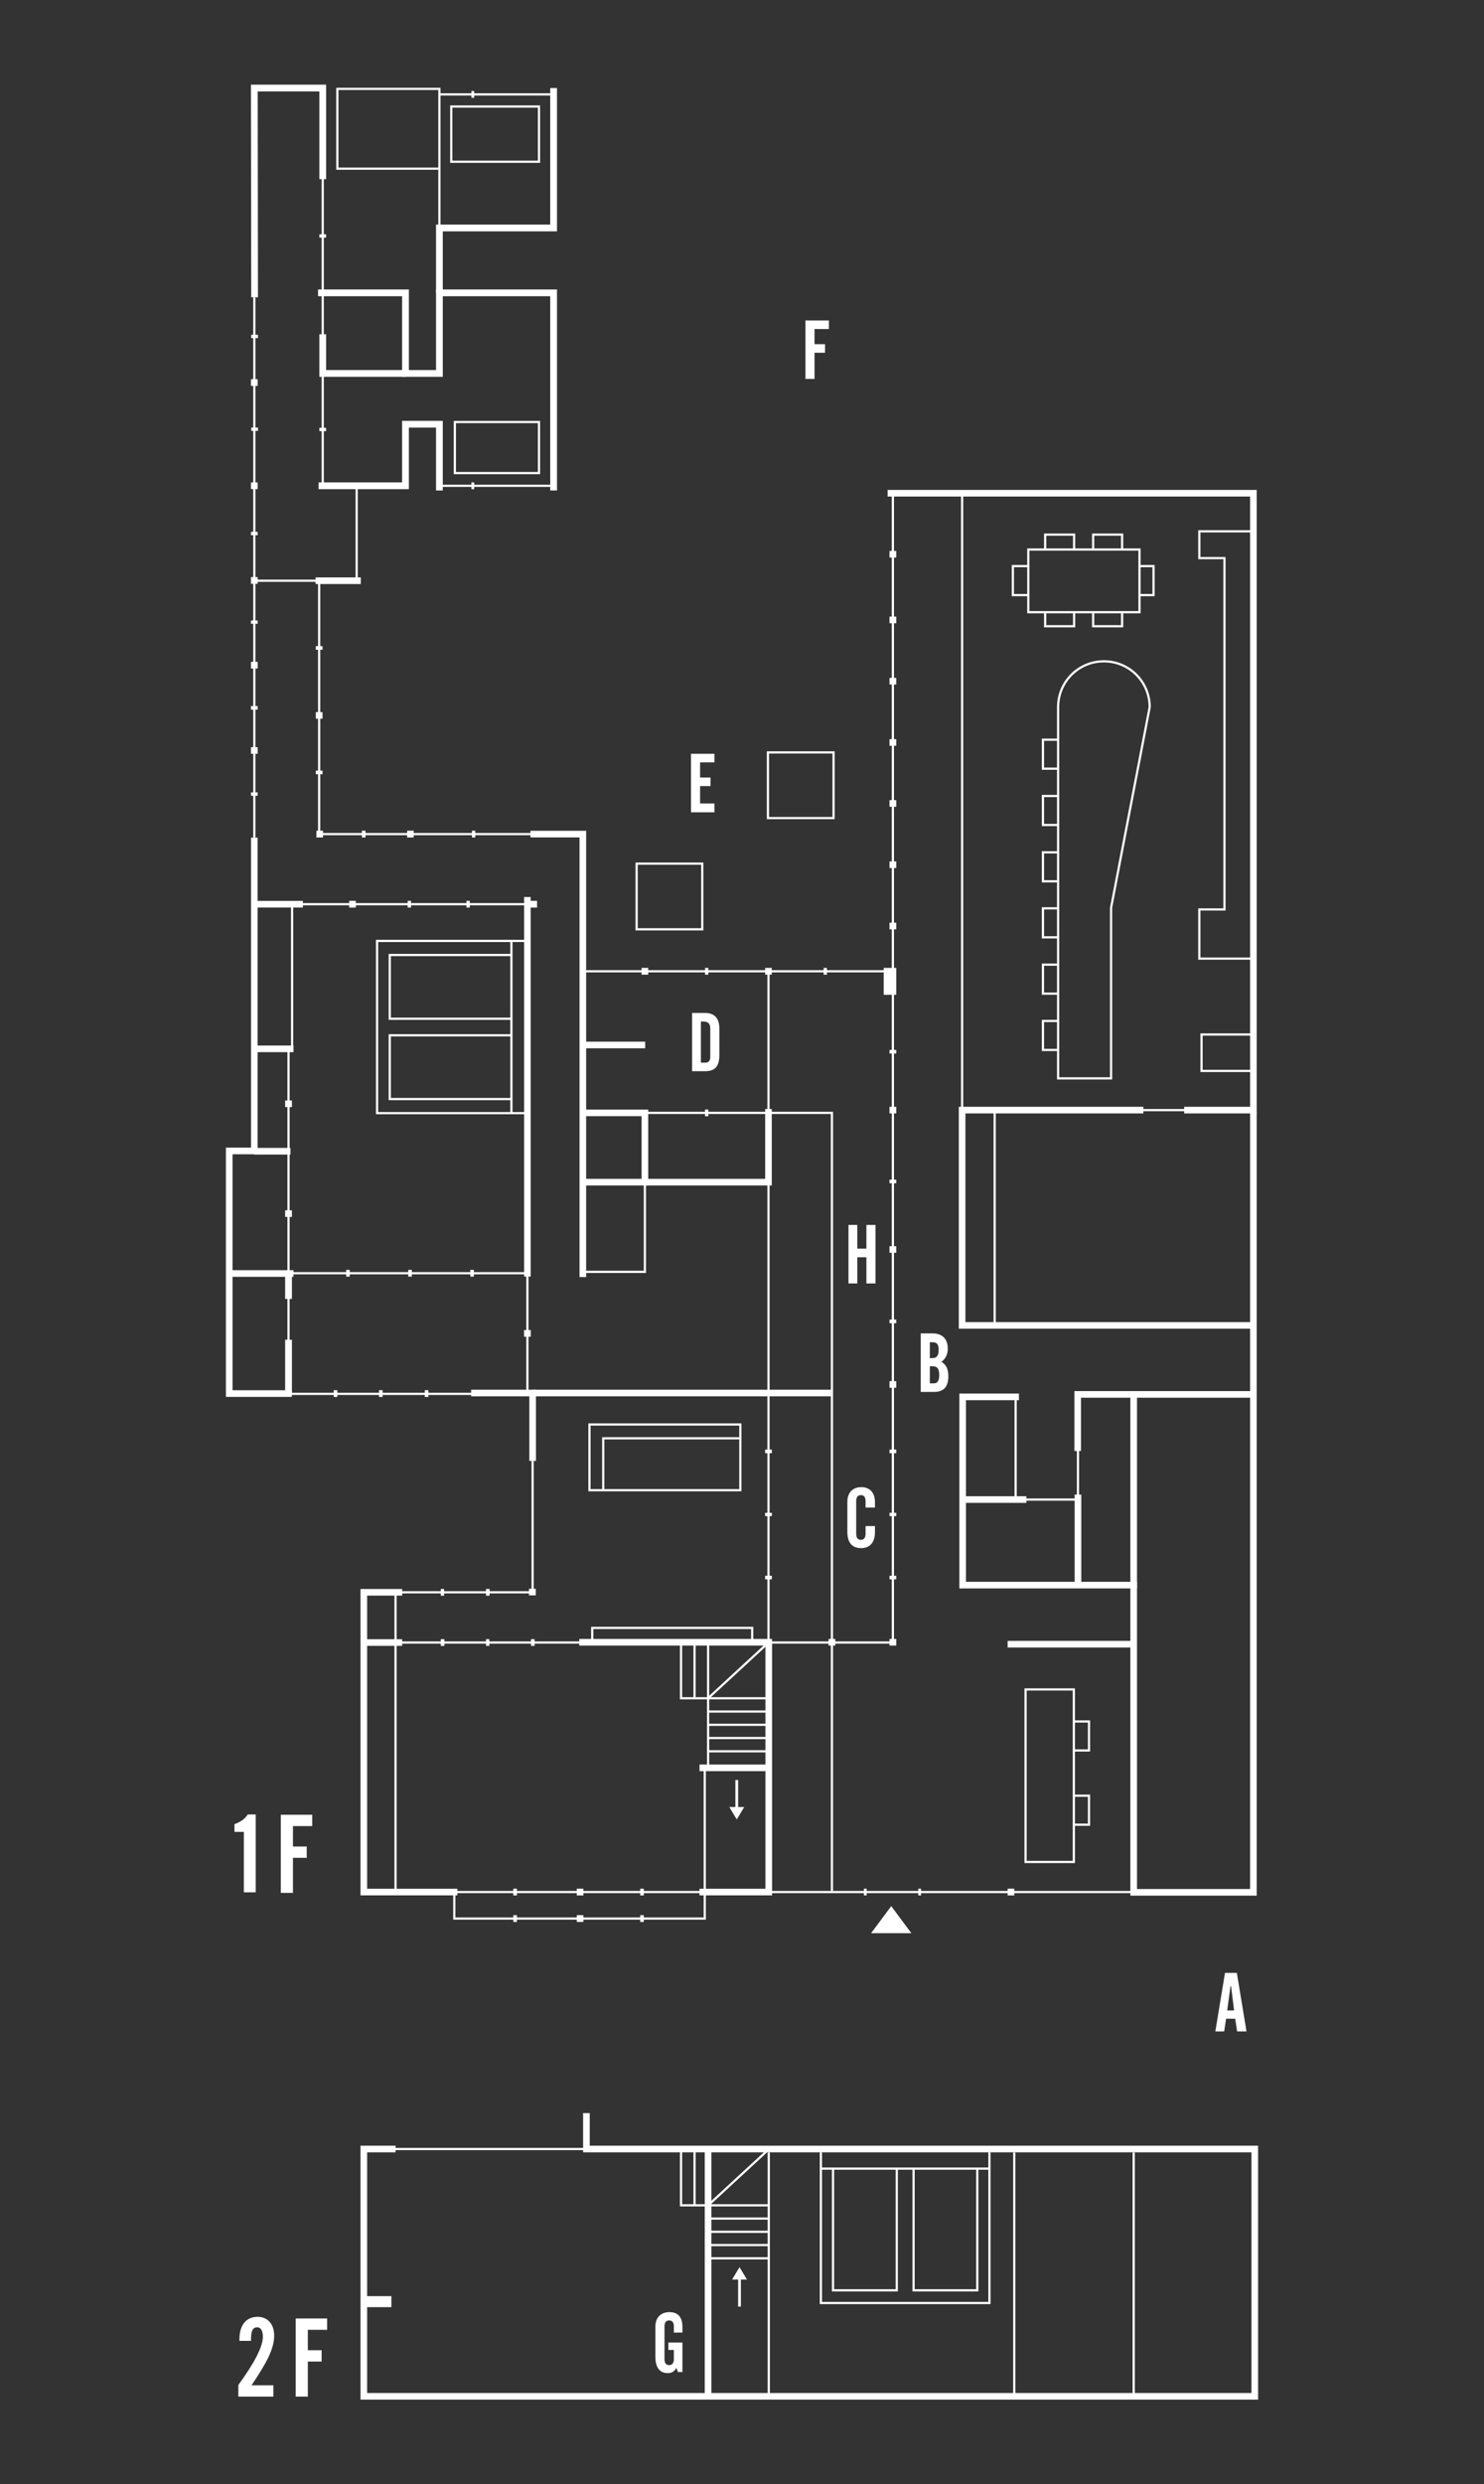 <?xml version="1.0" encoding="utf-8"?>
<!-- Generator: Adobe Illustrator 25.4.1, SVG Export Plug-In . SVG Version: 6.00 Build 0)  -->
<svg version="1.1" id="レイヤー_1" xmlns="http://www.w3.org/2000/svg" xmlns:xlink="http://www.w3.org/1999/xlink" x="0px"
	 y="0px" viewBox="0 0 538 900" style="enable-background:new 0 0 538 900;" xml:space="preserve">
<rect x="0" y="0" width="538" height="900" fill="#333333" stroke="none"/>
<style type="text/css">
	.st0{fill:none;stroke:#FFFFFF;stroke-width:0.8;stroke-miterlimit:10;}
	.st1{opacity:0.32;}
	.st2{fill:none;stroke:#FFFFFF;stroke-width:2.4;stroke-miterlimit:10;}
	.st3{fill:none;stroke:#FFFFFF;stroke-width:2.45;stroke-miterlimit:10;}
	.st4{opacity:0.3;fill:none;stroke:#FFFFFF;stroke-width:2.4;stroke-miterlimit:10;enable-background:new    ;}
	.st5{fill:#FFFFFF;}
	.st6{fill:none;stroke:#FFFFFF;stroke-width:4;stroke-miterlimit:10;}
	.st7{fill:none;stroke:#FFFFFF;stroke-width:2.45;stroke-miterlimit:10;}
	.st8{display:none;}
	.st9{display:inline;}
	.st10{enable-background:new    ;}
</style>
<g id="共通">
	<g id="レイヤー_2_00000160166406388538550610000012740894304672929178_">
	</g>
	<line class="st0" x1="191.2" y1="504.7" x2="191.2" y2="461.3"/>
	<g id="GwU7NI_1_" class="st1">
	</g>
	<line class="st0" x1="211.3" y1="351.9" x2="323.7" y2="351.9"/>
	<line class="st0" x1="278.6" y1="594.4" x2="278.6" y2="428.5"/>
	<polyline class="st0" points="255.5,640.6 255.5,695.1 164.7,695.1 164.7,685.8 	"/>
	<line class="st0" x1="159.9" y1="685.5" x2="259.1" y2="685.5"/>
	<line class="st0" x1="278.6" y1="685.5" x2="411" y2="685.5"/>
	<polyline class="st0" points="214.7,595.1 143.4,595.1 143.4,577.1 	"/>
	<line class="st0" x1="143.4" y1="685.1" x2="143.4" y2="595.2"/>
	<polyline class="st0" points="193.1,529.3 193.1,576.9 141.9,576.9 	"/>
	<polyline class="st0" points="115.7,210.8 115.7,302.2 192.5,302.2 	"/>
	<line class="st0" x1="93.1" y1="505" x2="180.6" y2="505"/>
	<line class="st0" x1="103.6" y1="461.3" x2="191.2" y2="461.3"/>
	<polyline class="st2" points="454.4,402.7 454.4,685.6 411,685.6 411,505.5 	"/>
	<polyline class="st2" points="321.8,178.7 454.4,178.7 454.4,402.2 429.3,402.2 	"/>
	<polyline class="st2" points="414.5,402.2 348.8,402.2 348.8,480.2 453.3,480.2 	"/>
	<polyline class="st2" points="454.6,505.2 390.7,505.2 390.7,525.7 	"/>
	<polyline class="st2" points="369.4,506.1 349,506.1 349,574.3 412.2,574.3 	"/>
	<polyline class="st2" points="210,595 278.7,595 278.7,685.5 253.6,685.5 	"/>
	<polyline class="st2" points="165.8,685.5 131.9,685.5 131.9,576.9 145.8,576.9 	"/>
	<polyline class="st2" points="193.1,529.3 193.1,504.7 170.8,504.7 	"/>
	<polyline class="st2" points="105.8,504.9 83.1,504.9 83.1,417 92.2,417 92.2,303.5 	"/>
	<line class="st0" x1="92.2" y1="303.5" x2="92.2" y2="107.7"/>
	<line class="st0" x1="92.3" y1="327.6" x2="191.4" y2="327.6"/>
	<line class="st0" x1="104.6" y1="380" x2="104.6" y2="504.9"/>
	<line class="st2" x1="83.2" y1="461.4" x2="106.4" y2="461.4"/>
	<line class="st2" x1="92.3" y1="380" x2="106.4" y2="380"/>
	<line class="st2" x1="191.2" y1="325" x2="191.2" y2="462.5"/>
	<polyline class="st2" points="211.3,462.7 211.3,302.2 192.3,302.2 	"/>
	<polyline class="st0" points="323.7,178.8 323.7,595.1 277.6,595.1 	"/>
	<polyline class="st0" points="301.6,685.1 301.6,403.2 278.6,403.2 	"/>
	<line class="st0" x1="348.8" y1="178.7" x2="348.8" y2="402.2"/>
	<line class="st3" x1="323.7" y1="223.4" x2="323.7" y2="225.8"/>
	<line class="st3" x1="323.7" y1="245.6" x2="323.7" y2="248"/>
	<line class="st3" x1="323.7" y1="267.8" x2="323.7" y2="270.2"/>
	<line class="st3" x1="115.7" y1="258" x2="115.7" y2="260.4"/>
	<line class="st3" x1="115.7" y1="279.2" x2="115.7" y2="280.5"/>
	<line class="st3" x1="115.7" y1="234.1" x2="115.7" y2="235.4"/>
	<line class="st3" x1="92.2" y1="287.1" x2="92.2" y2="288.3"/>
	<line class="st3" x1="92.2" y1="255.8" x2="92.2" y2="257.1"/>
	<line class="st3" x1="92.2" y1="224.8" x2="92.2" y2="226"/>
	<line class="st3" x1="92.2" y1="270.7" x2="92.2" y2="273.1"/>
	<line class="st3" x1="92.2" y1="239.8" x2="92.2" y2="242.2"/>
	<line class="st3" x1="92.2" y1="209.1" x2="92.2" y2="211.5"/>
	<line class="st3" x1="92.2" y1="174.8" x2="92.2" y2="177.2"/>
	<line class="st3" x1="92.2" y1="137.4" x2="92.2" y2="139.8"/>
	<line class="st3" x1="323.7" y1="289.9" x2="323.7" y2="292.3"/>
	<line class="st3" x1="323.7" y1="312.1" x2="323.7" y2="314.5"/>
	<line class="st3" x1="323.7" y1="334.3" x2="323.7" y2="336.7"/>
	<line class="st3" x1="323.7" y1="401" x2="323.7" y2="403.4"/>
	<rect x="321.6" y="351.9" class="st3" width="2.1" height="7.3"/>
	<line class="st3" x1="323.7" y1="451.5" x2="323.7" y2="453.9"/>
	<line class="st3" x1="191.2" y1="481.9" x2="191.2" y2="484.3"/>
	<line class="st3" x1="323.7" y1="478.1" x2="323.7" y2="479.4"/>
	<line class="st3" x1="323.7" y1="525.2" x2="323.7" y2="526.5"/>
	<line class="st3" x1="323.7" y1="548.1" x2="323.7" y2="549.3"/>
	<line class="st3" x1="278.6" y1="548.1" x2="278.6" y2="549.3"/>
	<line class="st3" x1="323.7" y1="570.9" x2="323.7" y2="572.2"/>
	<line class="st3" x1="278.6" y1="525.2" x2="278.6" y2="526.5"/>
	<line class="st3" x1="278.6" y1="570.9" x2="278.6" y2="572.2"/>
	<line class="st3" x1="323.7" y1="427.4" x2="323.7" y2="428.7"/>
	<line class="st3" x1="323.7" y1="380.4" x2="323.7" y2="381.7"/>
	<line class="st3" x1="323.7" y1="500.4" x2="323.7" y2="502.8"/>
	<line class="st3" x1="193" y1="575.6" x2="193" y2="578"/>
	<line class="st3" x1="323.7" y1="593.8" x2="323.7" y2="596.2"/>
	<line class="st3" x1="301.6" y1="593.8" x2="301.6" y2="596.2"/>
	<line class="st3" x1="150" y1="302.2" x2="147.6" y2="302.2"/>
	<line class="st3" x1="132.5" y1="302.2" x2="131.2" y2="302.2"/>
	<line class="st3" x1="172.3" y1="302.2" x2="171.1" y2="302.2"/>
	<line class="st3" x1="129" y1="327.6" x2="126.6" y2="327.6"/>
	<line class="st3" x1="235" y1="351.9" x2="232.6" y2="351.9"/>
	<line class="st3" x1="279.8" y1="351.9" x2="277.4" y2="351.9"/>
	<line class="st3" x1="194.7" y1="327.6" x2="192.3" y2="327.6"/>
	<line class="st3" x1="149" y1="327.6" x2="147.8" y2="327.6"/>
	<line class="st3" x1="170.3" y1="327.6" x2="169.1" y2="327.6"/>
	<line class="st3" x1="117.1" y1="302.2" x2="114.7" y2="302.2"/>
	<line class="st3" x1="323.7" y1="199.6" x2="323.7" y2="202"/>
	<polyline class="st2" points="278.6,401.8 278.6,428.3 233.8,428.3 	"/>
	<line class="st2" x1="233.9" y1="378.6" x2="211.1" y2="378.6"/>
	<path class="st4" d="M300.9,595.1"/>
	<line class="st0" x1="278.6" y1="353.1" x2="278.6" y2="403.2"/>
	<line class="st0" x1="105.9" y1="327.6" x2="105.9" y2="380.3"/>
	<line class="st2" x1="105.3" y1="417.1" x2="92.2" y2="417.1"/>
	<line class="st3" x1="104.6" y1="401.1" x2="104.6" y2="398.7"/>
	<line class="st3" x1="104.6" y1="440.9" x2="104.6" y2="438.5"/>
	<line class="st3" x1="104.6" y1="470.6" x2="104.6" y2="461.3"/>
	<line class="st3" x1="104.6" y1="504.8" x2="104.6" y2="485.4"/>
	<line class="st3" x1="126.8" y1="461.3" x2="125.5" y2="461.3"/>
	<line class="st3" x1="149.3" y1="461.3" x2="148" y2="461.3"/>
	<line class="st3" x1="171.8" y1="461.3" x2="170.5" y2="461.3"/>
	<line class="st0" x1="278" y1="403.2" x2="233.8" y2="403.2"/>
	<line class="st3" x1="256.8" y1="403.2" x2="255.6" y2="403.2"/>
	<line class="st3" x1="256.8" y1="351.9" x2="255.6" y2="351.9"/>
	<line class="st3" x1="299.8" y1="351.9" x2="298.6" y2="351.9"/>
	<line class="st3" x1="122.3" y1="504.9" x2="121" y2="504.9"/>
	<line class="st3" x1="138.7" y1="504.9" x2="137.4" y2="504.9"/>
	<line class="st3" x1="155.3" y1="504.9" x2="154" y2="504.9"/>
	<line class="st3" x1="161" y1="576.9" x2="159.8" y2="576.9"/>
	<line class="st3" x1="177.5" y1="576.9" x2="176.2" y2="576.9"/>
	<line class="st3" x1="161.1" y1="595.1" x2="159.8" y2="595.1"/>
	<line class="st3" x1="177.4" y1="595.1" x2="176.2" y2="595.1"/>
	<line class="st3" x1="193.8" y1="595.1" x2="192.5" y2="595.1"/>
	<line class="st3" x1="187.4" y1="685.5" x2="186.1" y2="685.5"/>
	<line class="st3" x1="187.4" y1="695.1" x2="186.1" y2="695.1"/>
	<line class="st3" x1="211.5" y1="685.5" x2="209.1" y2="685.5"/>
	<line class="st3" x1="367.7" y1="685.5" x2="365.3" y2="685.5"/>
	<line class="st3" x1="314.2" y1="685.5" x2="313.2" y2="685.5"/>
	<line class="st3" x1="333.9" y1="685.5" x2="332.9" y2="685.5"/>
	<line class="st3" x1="211.5" y1="695.1" x2="209.1" y2="695.1"/>
	<line class="st3" x1="233.4" y1="685.5" x2="232.1" y2="685.5"/>
	<line class="st3" x1="233.4" y1="695.1" x2="232.1" y2="695.1"/>
	<line class="st2" x1="92.3" y1="327.6" x2="109.8" y2="327.6"/>
	<line class="st2" x1="114.4" y1="210.4" x2="130.8" y2="210.4"/>
	<polyline class="st0" points="191.2,340.9 136.7,340.9 136.7,403.3 191.2,403.3 	"/>
	<line class="st0" x1="185.4" y1="340.9" x2="185.4" y2="403.3"/>
	<polyline class="st0" points="185.4,346 141.3,346 141.3,369.1 185.4,369.1 	"/>
	<polyline class="st0" points="185.4,375.1 141.3,375.1 141.3,398.2 185.4,398.2 	"/>
	<line class="st2" x1="145.8" y1="595.1" x2="131.9" y2="595.1"/>
	<polyline class="st0" points="246.9,595.4 246.9,615.3 256.7,615.3 256.7,640.2 	"/>
	<line class="st2" x1="253.6" y1="640.5" x2="278.2" y2="640.5"/>
	<line class="st0" x1="251.8" y1="615.3" x2="251.8" y2="595.7"/>
	<polyline class="st0" points="256.7,595.8 256.7,615.3 278.9,615.3 	"/>
	<line class="st0" x1="256.7" y1="615.3" x2="278.7" y2="595"/>
	<line class="st0" x1="256.7" y1="620.1" x2="278.6" y2="620.1"/>
	<line class="st0" x1="256.7" y1="624.9" x2="278.6" y2="624.9"/>
	<line class="st0" x1="256.7" y1="629.7" x2="278.6" y2="629.7"/>
	<line class="st0" x1="256.7" y1="634.5" x2="278.6" y2="634.5"/>
	<line class="st2" x1="372.1" y1="543.3" x2="349" y2="543.3"/>
	<line class="st2" x1="390.8" y1="541.5" x2="390.8" y2="574.1"/>
	<line class="st0" x1="368.2" y1="506.1" x2="368.2" y2="543.3"/>
	<polyline class="st0" points="370.7,543.3 390.8,543.3 390.8,524.3 	"/>
	<line class="st0" x1="410.1" y1="402.2" x2="435.2" y2="402.2"/>
	<polyline class="st0" points="453.9,192.5 434.8,192.5 434.8,202.2 443.9,202.2 443.9,329.5 434.8,329.5 434.8,347.3 454.4,347.3 	
		"/>
	<polyline class="st0" points="454.4,374.8 435.6,374.8 435.6,388 454.4,388 	"/>
	<rect x="371.8" y="612.1" class="st0" width="17.5" height="62.5"/>
	<line class="st2" x1="411" y1="595.7" x2="365.3" y2="595.7"/>
	<rect x="278.4" y="272.6" class="st0" width="23.8" height="23.8"/>
	<rect x="230.8" y="312.9" class="st0" width="23.8" height="23.8"/>
	<rect x="214.7" y="589.8" class="st0" width="58" height="5.3"/>
	<rect x="213.7" y="516.1" class="st0" width="54.7" height="23.8"/>
	<polyline class="st0" points="218.7,539.9 218.7,521.1 268.5,521.1 	"/>
	<rect x="372.8" y="199.1" class="st0" width="40.3" height="22.7"/>
	<polyline class="st0" points="378.9,199 378.9,193.7 389.4,193.7 389.4,199 	"/>
	<polyline class="st0" points="396.3,199 396.3,193.7 406.8,193.7 406.8,199 	"/>
	<polyline class="st0" points="378.9,221.7 378.9,226.9 389.4,226.9 389.4,221.7 	"/>
	<polyline class="st0" points="396.3,221.7 396.3,226.9 406.8,226.9 406.8,221.7 	"/>
	<polyline class="st0" points="372.5,205.1 367.2,205.1 367.2,215.6 372.5,215.6 	"/>
	<polyline class="st0" points="383.4,268 378.1,268 378.1,278.5 383.4,278.5 	"/>
	<polyline class="st0" points="383.4,288.4 378.1,288.4 378.1,298.9 383.4,298.9 	"/>
	<polyline class="st0" points="383.4,308.8 378.1,308.8 378.1,319.3 383.4,319.3 	"/>
	<polyline class="st0" points="383.4,329.1 378.1,329.1 378.1,339.6 383.4,339.6 	"/>
	<polyline class="st0" points="383.4,349.5 378.1,349.5 378.1,360 383.4,360 	"/>
	<polyline class="st0" points="389.5,623.7 394.8,623.7 394.8,634.2 389.5,634.2 	"/>
	<polyline class="st0" points="389.5,650.6 394.8,650.6 394.8,661.1 389.5,661.1 	"/>
	<polyline class="st0" points="383.4,369.9 378.1,369.9 378.1,380.4 383.4,380.4 	"/>
	<polyline class="st0" points="412.9,205.1 418.2,205.1 418.2,215.6 412.9,215.6 	"/>
	<g>
		<g>
			<path class="st5" d="M264.4,654.7h2.2v-9.8h1v9.8h2.2l-2.7,4.5L264.4,654.7z"/>
		</g>
	</g>
	<polyline class="st0" points="246.9,779 246.9,799 256.7,799 256.7,823.9 	"/>
	<line class="st0" x1="251.8" y1="799" x2="251.8" y2="779.3"/>
	<polyline class="st0" points="256.7,779.4 256.7,799 278.9,799 	"/>
	<line class="st0" x1="256.7" y1="799" x2="278.7" y2="778.7"/>
	<line class="st0" x1="256.7" y1="803.8" x2="278.6" y2="803.8"/>
	<line class="st0" x1="256.7" y1="808.6" x2="278.6" y2="808.6"/>
	<line class="st0" x1="256.7" y1="813.4" x2="278.6" y2="813.4"/>
	<line class="st0" x1="256.7" y1="818.2" x2="278.6" y2="818.2"/>
	<polyline class="st2" points="143.4,778.6 131.9,778.6 131.9,868.2 366.5,868.2 368.2,868.2 454.9,868.2 454.9,778.6 212.6,778.6 
		212.6,765.6 	"/>
	<line class="st0" x1="140.7" y1="868.2" x2="368.2" y2="868.2"/>
	<line class="st0" x1="140.7" y1="778.6" x2="226.3" y2="778.6"/>
	<line class="st6" x1="141.9" y1="833.9" x2="131.9" y2="833.9"/>
	<line class="st2" x1="256.7" y1="868.9" x2="256.7" y2="779.4"/>
	<line class="st0" x1="278.7" y1="868.2" x2="278.7" y2="779.9"/>
	<line class="st0" x1="367.7" y1="868.2" x2="367.7" y2="779.9"/>
	<line class="st0" x1="411" y1="868.2" x2="411" y2="779.9"/>
	<polyline class="st0" points="297.6,779.8 297.6,834.4 358.7,834.4 358.7,779.8 	"/>
	<line class="st0" x1="297.6" y1="785.7" x2="358.7" y2="785.7"/>
	<polyline class="st0" points="302,785.7 302,829.8 325.1,829.8 325.1,785.7 	"/>
	<polyline class="st0" points="331.2,785.7 331.2,829.8 354.3,829.8 354.3,785.7 	"/>
	<g>
		<g>
			<path class="st5" d="M270.8,825.9h-2.2v9.8h-1v-9.8h-2.2l2.7-4.5L270.8,825.9z"/>
		</g>
	</g>
	<polyline class="st0" points="92.3,210.4 129.3,210.4 129.3,176.3 	"/>
	<line class="st0" x1="159.3" y1="176" x2="200.7" y2="176"/>
	<path class="st7" d="M92.2,118.5"/>
	<polyline class="st7" points="200.7,177.7 200.7,106.1 159.3,106.1 159.3,135.3 147,135.3 147,118.5 147,106.1 115.3,106.1 	"/>
	<polyline class="st7" points="115.5,176 147,176 147,153.7 159.3,153.7 159.3,177.7 	"/>
	<line class="st0" x1="360.6" y1="401.8" x2="360.6" y2="480.2"/>
	<polyline class="st7" points="159.3,106.1 159.3,82.6 200.7,82.6 200.7,31.9 	"/>
	<polyline class="st3" points="92.3,107.7 92.2,31.9 117,31.9 117,64.9 	"/>
	<line class="st0" x1="200.7" y1="34.2" x2="159.3" y2="34.2"/>
	<line class="st3" x1="170.9" y1="34.2" x2="171.9" y2="34.2"/>
	<line class="st3" x1="170.9" y1="176" x2="171.9" y2="176"/>
	<line class="st0" x1="117" y1="30.9" x2="117" y2="106.1"/>
	<line class="st3" x1="92.2" y1="192.7" x2="92.2" y2="193.9"/>
	<line class="st3" x1="92.3" y1="154.9" x2="92.3" y2="156.1"/>
	<line class="st3" x1="92.3" y1="121.3" x2="92.3" y2="122.5"/>
	<line class="st3" x1="117" y1="84.9" x2="117" y2="86.1"/>
	<line class="st0" x1="117" y1="106.1" x2="117" y2="176.3"/>
	<line class="st3" x1="117" y1="155" x2="117" y2="156.2"/>
	<rect x="164.9" y="152.9" class="st0" width="30.5" height="18.5"/>
	<rect x="163.6" y="38.6" class="st0" width="31.8" height="20"/>
	<rect x="122.3" y="32.2" class="st0" width="37" height="28.9"/>
	<line class="st0" x1="159.3" y1="82.6" x2="159.3" y2="61.2"/>
	<polyline class="st3" points="147,135.3 117,135.3 117,121.1 	"/>
	<path class="st0" d="M416.8,256.2c0-9.2-7.4-16.6-16.6-16.6s-16.6,7.4-16.6,16.6v134.5h19.2v-61.8L416.8,256.2"/>
	<polyline class="st2" points="211.3,428.3 233.8,428.3 233.8,403.2 210.9,403.2 	"/>
	<polyline class="st0" points="211.4,460.8 233.8,460.8 233.8,428.3 	"/>
	<line class="st2" x1="193.1" y1="504.7" x2="301.2" y2="504.7"/>
	<g>
		<g>
			<path class="st5" d="M86.4,864.1c5.9-8.1,8.9-13.9,8.9-17.5c0-2.2-0.8-3.4-2-3.4c-1.7,0-2.2,1.3-2.3,3.9v1h-4.2
				c0-0.2,0-0.3,0-0.5c0-5.3,2.5-8.2,6.6-8.2c3.5,0,6,2.5,6,6.8c0,5.1-3.2,10.5-8.2,18h7.9v4.1H86.4V864.1z"/>
			<path class="st5" d="M107.2,840h11.4v4.1h-7v7.4h5v4.1h-5v12.7h-4.4V840z"/>
		</g>
	</g>
	<g>
		<g>
			<path class="st5" d="M85,660.9c2.2-0.8,3.8-1.9,4.8-3.5h2.9v28.2h-4.3v-21.9H85V660.9z"/>
			<path class="st5" d="M101.8,657.5h11.4v4.1h-7v7.4h5v4.1h-5v12.7h-4.4V657.5z"/>
		</g>
	</g>
	<g class="st8">
		<g class="st9">
			<path class="st5" d="M86.4,864.1c5.9-8.1,8.9-13.9,8.9-17.5c0-2.2-0.8-3.4-2-3.4c-1.7,0-2.2,1.3-2.3,3.9v1h-4.2
				c0-0.2,0-0.3,0-0.5c0-5.3,2.5-8.2,6.6-8.2c3.5,0,6,2.5,6,6.8c0,5.1-3.2,10.5-8.2,18h7.9v4.1H86.4V864.1z"/>
			<path class="st5" d="M107.2,840h11.4v4.1h-7v7.4h5v4.1h-5v12.7h-4.4V840z"/>
		</g>
	</g>
	<g class="st8">
		<g class="st9">
			<path class="st5" d="M85,660.9c2.2-0.8,3.8-1.9,4.8-3.5h2.9v28.2h-4.3v-21.9H85V660.9z"/>
			<path class="st5" d="M101.8,657.5h11.4v4.1h-7v7.4h5v4.1h-5v12.7h-4.4V657.5z"/>
		</g>
	</g>
	<g>
		<g>
			<path class="st5" d="M330.4,700.4h-14.6l7.3-9.8L330.4,700.4z"/>
		</g>
	</g>
</g>
<g id="レイヤー_1_1_" class="st8">
</g>
<path class="st5" d="M444.1,714.8h4.3l3.5,21.2h-3.4l-0.7-4.6h-3.3l-0.7,4.6h-3.2L444.1,714.8z M447.4,728.4l-1.1-8.8h-0.2l-1.2,8.8
	H447.4z"/>
<path class="st5" d="M250.9,367h4.6c3.6,0,5.3,1.9,5.3,5.8v9.4c0,4-1.5,5.9-5.1,5.9h-4.8L250.9,367L250.9,367z M255.8,385
	c1.2,0,1.7-0.8,1.7-2.2v-10.2c0-1.7-0.8-2.5-2.6-2.5h-0.8V385H255.8L255.8,385z"/>
<path class="st5" d="M307.2,544.1c0-3.3,1.9-5.3,5.1-5.3c3,0,4.9,2,4.9,5.4v2h-3.4v-2.3c0-1.5-0.6-2.2-1.7-2.2s-1.7,0.7-1.7,2.2
	v11.8c0,1.5,0.6,2.2,1.7,2.2s1.7-0.8,1.7-2.2v-2.8h3.4v2.2c0,3.8-1.9,5.8-5,5.8c-3.3,0-5-2-5-5.9V544.1z"/>
<path class="st5" d="M250.5,273.1h8.5v3.1h-5.2v5.5h3.8v3.1h-3.8v6.3h5.2v3.2h-8.5V273.1z"/>
<path class="st5" d="M333.8,483.1h4.3c3.5,0,5.5,2,5.5,5.5c0,2.1-0.8,3.7-2.3,4.8c1.7,1,2.5,2.6,2.5,5.2c0,3.9-1.7,5.7-5.2,5.7h-4.8
	V483.1z M338.4,492c1.2,0,1.9-1,1.9-2.9c0-2.1-0.7-2.8-2.2-2.8h-1v5.8L338.4,492L338.4,492z M338.5,501.2c1.4,0,2-1,2-3
	c0-2.3-0.7-3.2-2.4-3.2h-1v6.2H338.5z"/>
<path class="st5" d="M292,116.1h8.5v3.1h-5.2v5.5h3.8v3.1h-3.8v9.5H292V116.1z"/>
<g class="st10">
	<path class="st5" d="M237.6,843c0-3.3,1.9-5.3,5.1-5.3c3.1,0,4.7,1.8,4.7,5.4v2h-3.1v-2.2c0-1.5-0.6-2.2-1.7-2.2s-1.7,0.7-1.7,2.2
		v11.8c0,1.5,0.6,2.2,1.7,2.2s1.7-0.8,1.7-2.2v-3.3h-2v-2.7h5.1v10.7h-1.6l-0.6-1.5c-0.7,1.3-1.7,1.9-3.1,1.9c-2.9,0-4.5-2-4.5-5.9
		L237.6,843L237.6,843z"/>
</g>
<g>
	<path class="st5" d="M310.8,443.8v8.6h3.3v-8.6h3.3V465h-3.3v-9.5h-3.3v9.5h-3.2v-21.2H310.8z"/>
</g>
</svg>
